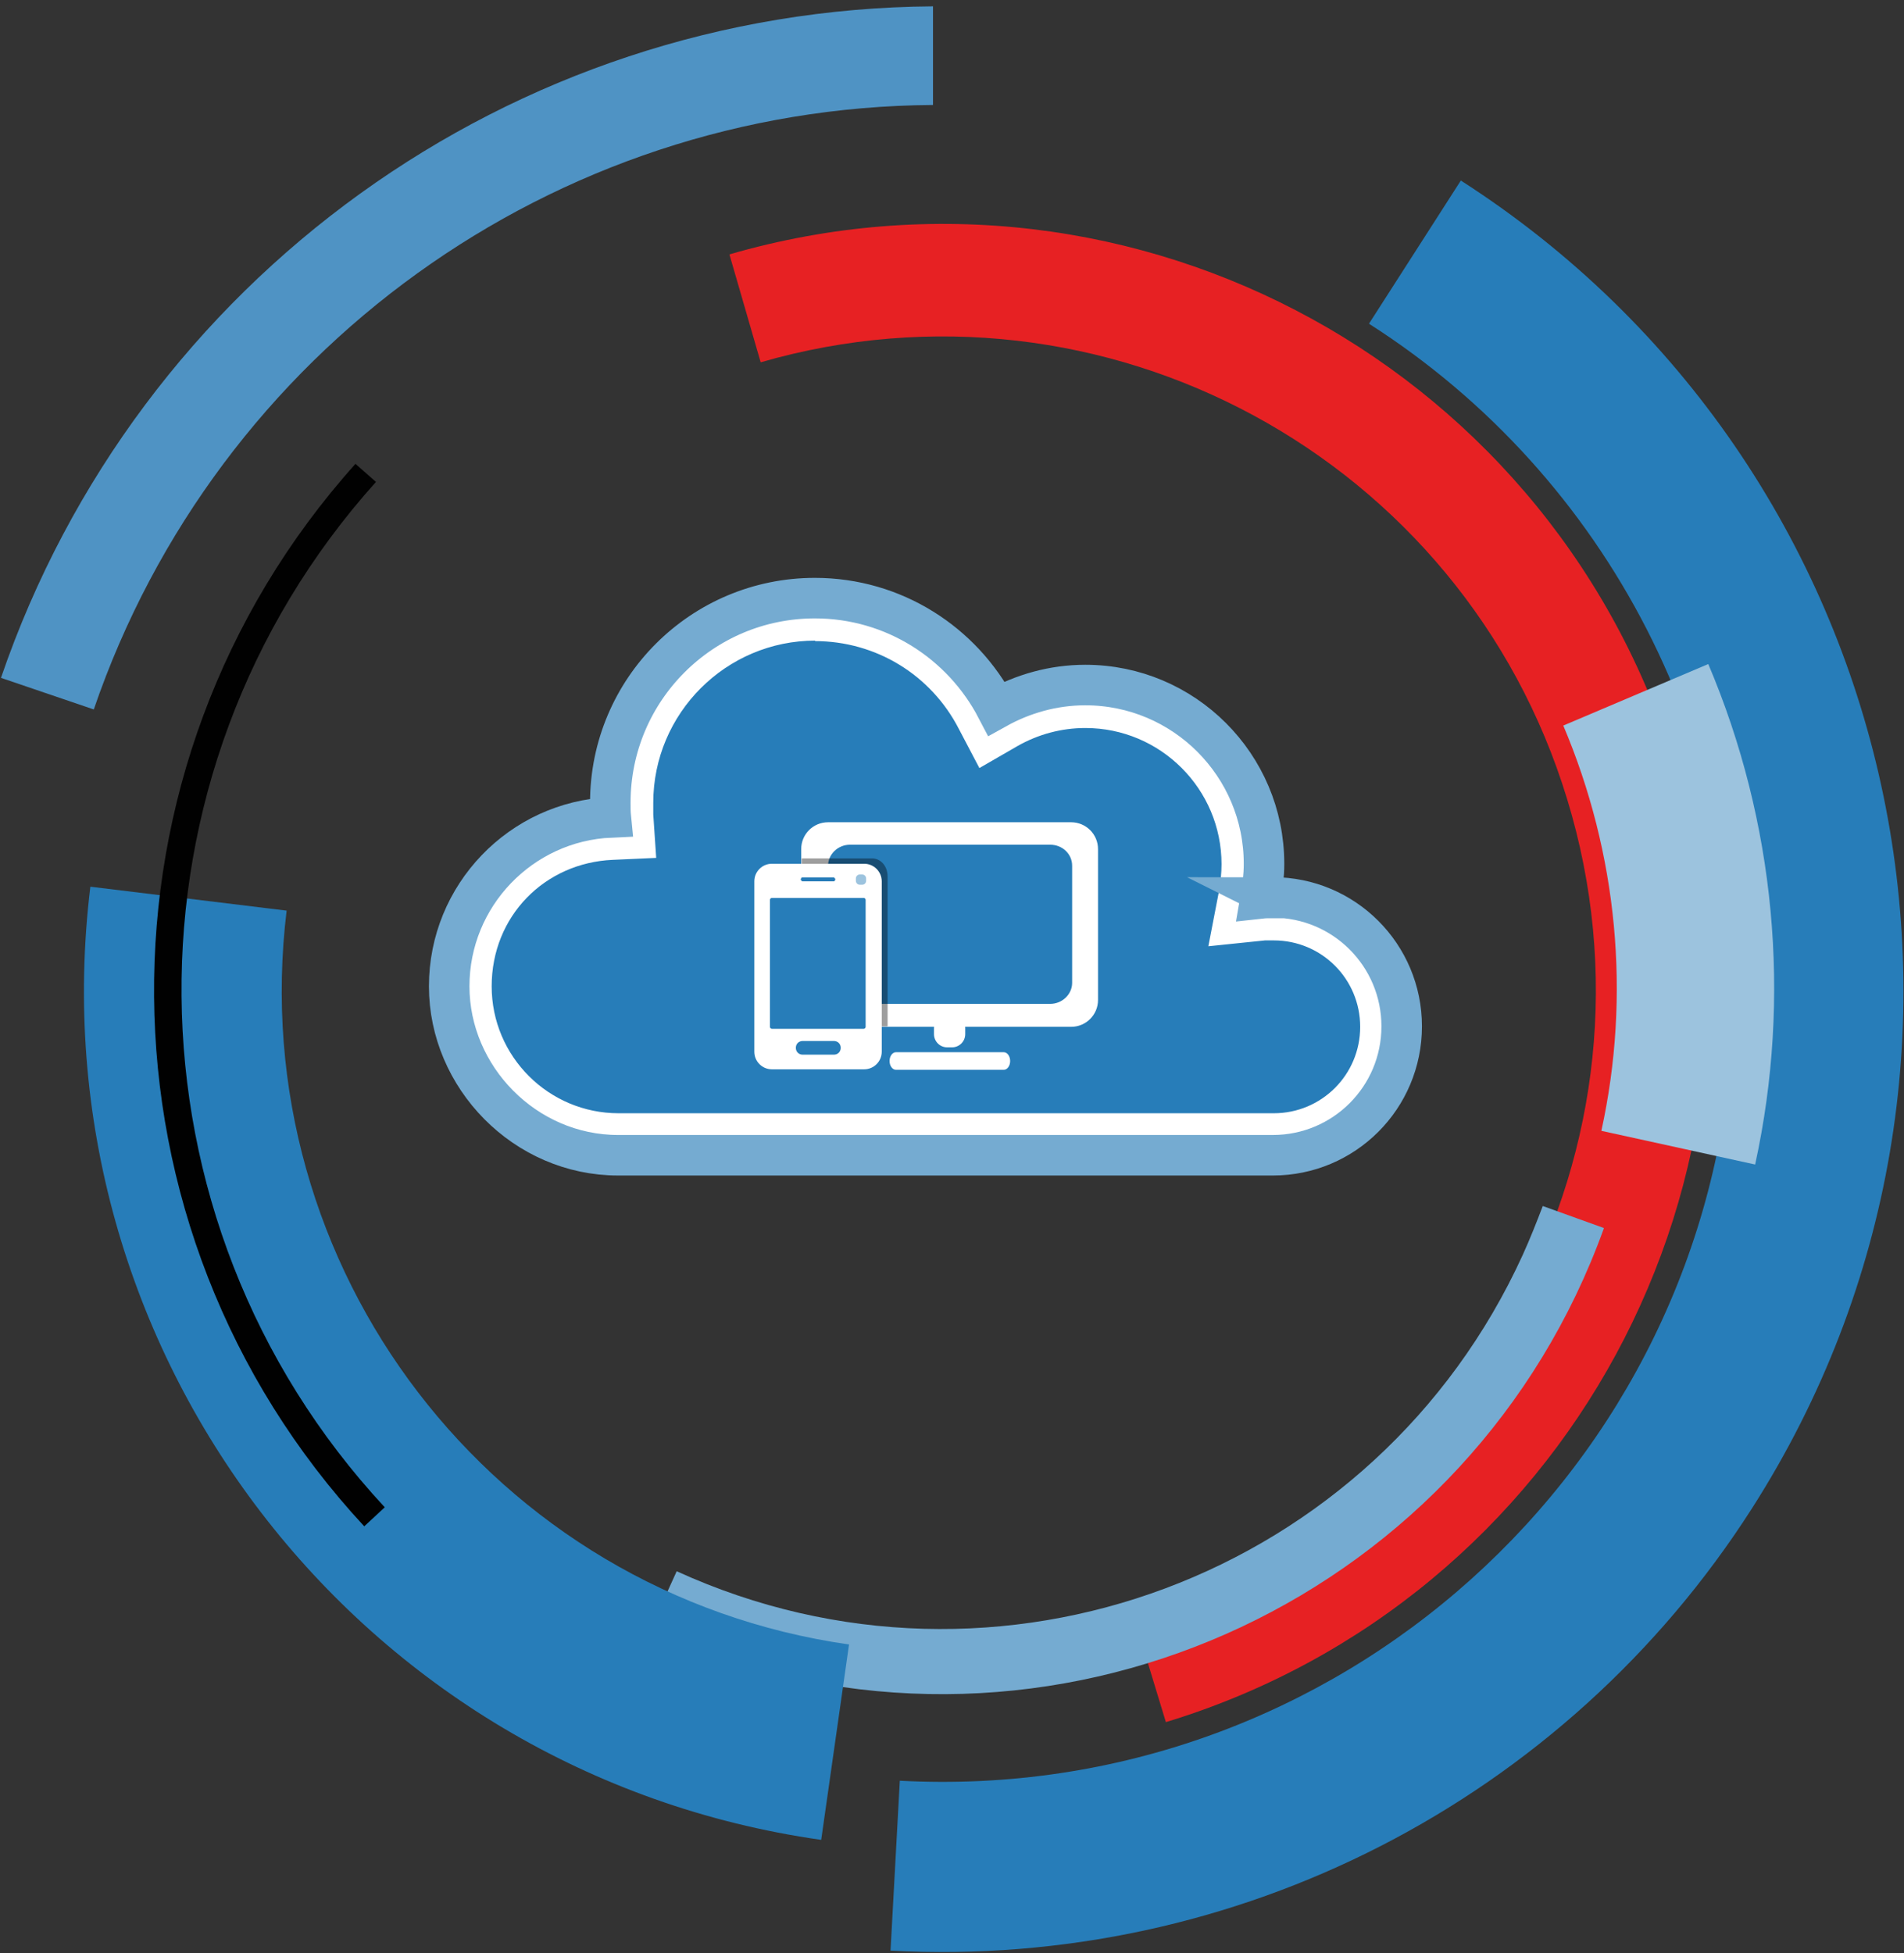 <svg width="39" height="40" viewBox="0 0 39 40" fill="none" xmlns="http://www.w3.org/2000/svg">
<rect x="0" y="0" width="39" height="40" fill="#333333" stroke="none"/>
<path d="M14.941 5.21C23.261 2.8 31.961 7.58 34.371 15.9C36.761 24.14 32.091 32.77 23.881 35.27L23.211 33.07C30.281 30.92 34.261 23.44 32.101 16.37C29.971 9.37 22.611 5.39 15.581 7.42L14.941 5.21Z" fill="#E72123"/>
<path d="M29.911 3.69C39.071 9.56 41.741 21.74 35.881 30.9C32.061 36.87 25.321 40.33 18.241 39.95L18.431 36.47C27.371 36.95 35.011 30.09 35.491 21.15C35.801 15.32 32.961 9.77 28.041 6.63L29.921 3.7L29.911 3.69Z" fill="#277DB9"/>
<path d="M32.851 25.16C30.151 32.65 21.901 36.54 14.411 33.84C14.041 33.71 13.671 33.56 13.311 33.39L13.861 32.18C20.431 35.18 28.191 32.28 31.191 25.7C31.341 25.37 31.471 25.04 31.601 24.7L32.851 25.15V25.16Z" fill="#75ABD1"/>
<path d="M16.811 37.68C7.341 36.33 0.691 27.65 1.851 18.16L5.871 18.65C4.981 25.96 10.101 32.64 17.391 33.68L16.821 37.68H16.811Z" fill="#277DB9"/>
<path d="M7.461 31.26C1.791 25.15 1.711 15.71 7.281 9.5L7.701 9.87C2.321 15.86 2.401 24.97 7.881 30.87L7.471 31.25L7.461 31.26Z" fill="#010101"/>
<path d="M0.021 13.88C2.821 5.71 10.481 0.19 19.111 0.13V2.15C11.341 2.2 4.441 7.17 1.921 14.53L0.011 13.88H0.021Z" fill="#4F93C4"/>
<path d="M34.991 13.6C36.361 16.83 36.701 20.42 35.951 23.85L32.801 23.16C33.411 20.38 33.131 17.48 32.021 14.86L34.991 13.6Z" fill="#9CC3DE"/>
<path d="M12.671 23.24C11.001 23.24 9.641 21.88 9.641 20.21C9.641 18.54 10.911 17.26 12.531 17.18L12.971 17.16L12.941 16.72C12.941 16.63 12.941 16.54 12.941 16.45C12.941 14.38 14.621 12.7 16.691 12.7C18.101 12.7 19.381 13.48 20.021 14.73L20.231 15.13L20.621 14.9C21.111 14.62 21.661 14.47 22.221 14.47C24.001 14.47 25.451 15.92 25.451 17.7C25.451 17.91 25.431 18.12 25.391 18.32L25.281 18.89L25.861 18.83C25.931 18.83 26.011 18.82 26.081 18.82C27.301 18.82 28.281 19.81 28.281 21.02C28.281 22.23 27.291 23.23 26.081 23.23H12.661L12.671 23.24Z" fill="#277DB9"/>
<path d="M16.691 13.13C17.941 13.13 19.071 13.82 19.641 14.93L20.061 15.73L20.841 15.28C21.261 15.04 21.741 14.91 22.231 14.91C23.771 14.91 25.021 16.16 25.021 17.7C25.021 17.88 25.001 18.06 24.971 18.24L24.751 19.38L25.911 19.26C25.971 19.26 26.031 19.26 26.091 19.26C27.071 19.26 27.861 20.05 27.861 21.03C27.861 22.01 27.071 22.8 26.091 22.8H26.051H12.671C11.241 22.8 10.071 21.64 10.071 20.2C10.071 18.76 11.161 17.67 12.551 17.61L13.441 17.57L13.381 16.68C13.381 16.6 13.381 16.52 13.381 16.44C13.381 14.61 14.871 13.12 16.701 13.12M16.691 12.26C14.381 12.26 12.501 14.13 12.501 16.45C12.501 16.55 12.501 16.65 12.511 16.75C10.671 16.83 9.201 18.35 9.201 20.21C9.201 22.07 10.751 23.67 12.661 23.67H26.071C27.531 23.67 28.711 22.49 28.711 21.03C28.711 19.57 27.531 18.39 26.071 18.39C25.981 18.39 25.891 18.39 25.801 18.4C25.841 18.17 25.871 17.94 25.871 17.69C25.871 15.67 24.231 14.03 22.211 14.03C21.551 14.03 20.931 14.21 20.391 14.51C19.691 13.17 18.291 12.25 16.671 12.25L16.691 12.26Z" fill="white"/>
<path d="M26.091 18.39C26.001 18.39 25.911 18.39 25.821 18.4C25.861 18.17 25.891 17.94 25.891 17.69C25.891 15.67 24.251 14.03 22.231 14.03C21.571 14.03 20.951 14.21 20.411 14.51C19.711 13.17 18.311 12.25 16.691 12.25C14.381 12.25 12.501 14.12 12.501 16.44C12.501 16.54 12.501 16.64 12.511 16.74C10.671 16.82 9.201 18.34 9.201 20.2C9.201 22.06 10.751 23.66 12.661 23.66H26.071C27.531 23.66 28.711 22.48 28.711 21.02C28.711 19.56 27.531 18.38 26.071 18.38L26.091 18.39Z" stroke="#75ABD1" stroke-width="0.83" stroke-miterlimit="10"/>
<path d="M19.501 20.79H19.401C19.252 20.79 19.131 20.911 19.131 21.06V21.18C19.131 21.329 19.252 21.45 19.401 21.45H19.501C19.65 21.45 19.771 21.329 19.771 21.18V21.06C19.771 20.911 19.65 20.79 19.501 20.79Z" fill="white"/>
<path d="M21.941 16.84H16.961C16.657 16.84 16.411 17.086 16.411 17.39V20.48C16.411 20.784 16.657 21.03 16.961 21.03H21.941C22.244 21.03 22.491 20.784 22.491 20.48V17.39C22.491 17.086 22.244 16.84 21.941 16.84Z" fill="white"/>
<path d="M20.691 21.73C20.691 21.83 20.631 21.91 20.561 21.91H18.351C18.281 21.91 18.221 21.83 18.221 21.73C18.221 21.63 18.281 21.55 18.351 21.55H20.561C20.631 21.55 20.691 21.63 20.691 21.73Z" fill="white"/>
<path d="M21.961 20.13C21.961 20.36 21.761 20.56 21.511 20.56H17.411C17.161 20.56 16.961 20.37 16.961 20.13V17.73C16.961 17.5 17.161 17.3 17.411 17.3H21.511C21.761 17.3 21.961 17.49 21.961 17.73V20.13Z" fill="#277DB9"/>
<g opacity="0.38">
<path d="M18.181 17.94V21.02H16.901C16.631 21.02 16.421 20.78 16.421 20.48V17.58H17.861C18.041 17.58 18.181 17.74 18.181 17.95V17.94Z" fill="#010101"/>
</g>
<path d="M17.701 17.69H15.811C15.612 17.69 15.451 17.851 15.451 18.05V21.54C15.451 21.739 15.612 21.9 15.811 21.9H17.701C17.899 21.9 18.061 21.739 18.061 21.54V18.05C18.061 17.851 17.899 17.69 17.701 17.69Z" fill="white"/>
<path d="M17.221 21.46C17.221 21.54 17.161 21.6 17.081 21.6H16.441C16.361 21.6 16.301 21.54 16.301 21.46C16.301 21.38 16.361 21.32 16.441 21.32H17.081C17.161 21.32 17.221 21.38 17.221 21.46Z" fill="#277DB9"/>
<path d="M17.691 18.39H15.811C15.789 18.39 15.771 18.408 15.771 18.43V21.03C15.771 21.052 15.789 21.07 15.811 21.07H17.691C17.713 21.07 17.731 21.052 17.731 21.03V18.43C17.731 18.408 17.713 18.39 17.691 18.39Z" fill="#277DB9"/>
<path d="M17.111 18.01C17.111 18.01 17.101 18.05 17.081 18.05H16.431C16.431 18.05 16.401 18.03 16.401 18.01C16.401 18.01 16.411 17.97 16.431 17.97H17.081C17.081 17.97 17.111 17.99 17.111 18.01Z" fill="#277DB9"/>
<path d="M17.661 17.91H17.611C17.567 17.91 17.531 17.946 17.531 17.99V18.04C17.531 18.084 17.567 18.12 17.611 18.12H17.661C17.705 18.12 17.741 18.084 17.741 18.04V17.99C17.741 17.946 17.705 17.91 17.661 17.91Z" fill="#9CC3DE"/>
</svg>
